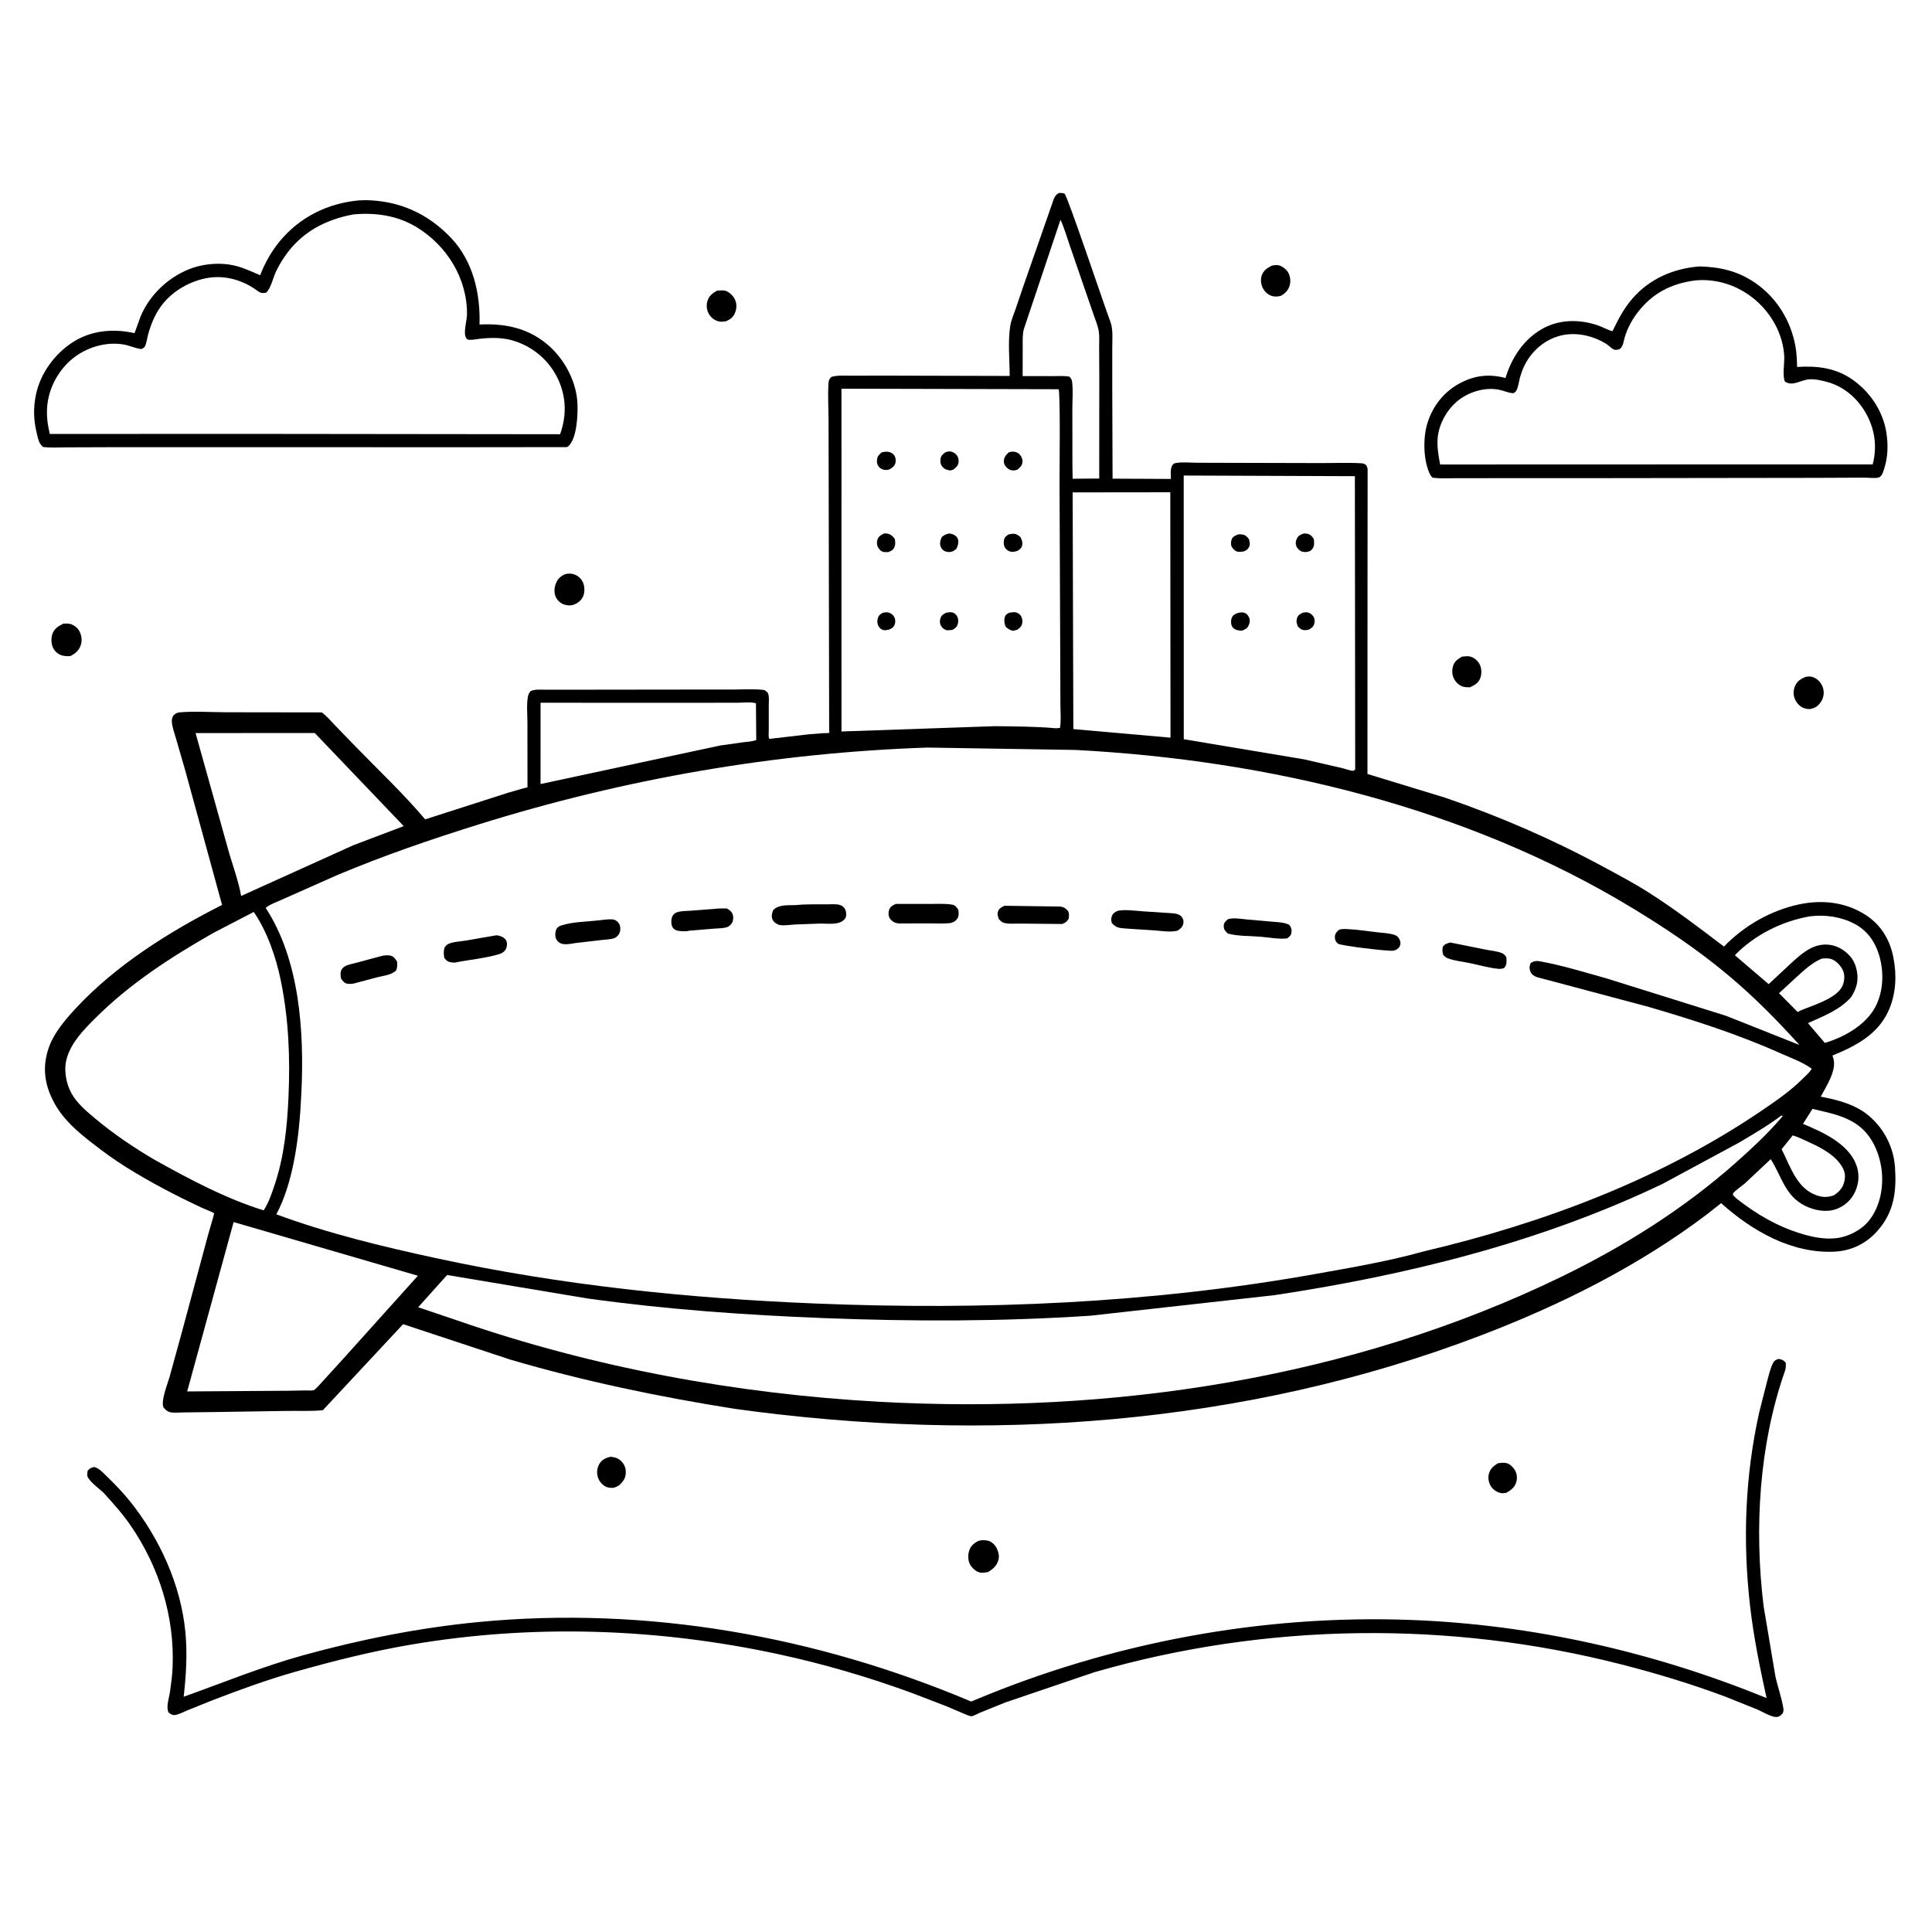 <svg version="1.1" xmlns="http://www.w3.org/2000/svg" style="display: block;" viewBox="0 0 2048 2048" width="1024" height="1024">
<path transform="translate(0,0)" fill="rgb(255,255,255)" d="M -0 -0 L 2048 0 L 2048 2048 L -0 2048 L -0 -0 z"/>
<path transform="translate(0,0)" fill="rgb(0,0,0)" d="M 1587.86 1551.1 C 1590.59 1550.69 1593.38 1550.38 1596.13 1550.8 C 1599.86 1551.37 1603 1554.3 1605.13 1557.26 C 1607.78 1560.95 1608.62 1565.9 1607.53 1570.3 C 1606.03 1576.41 1602.06 1579.32 1596.91 1582.39 C 1595.18 1582.67 1593.25 1583.01 1591.5 1582.8 C 1587.28 1582.28 1582.34 1578.87 1580.2 1575.21 C 1577.97 1571.38 1577.13 1566.46 1578.33 1562.15 C 1579.83 1556.74 1583.28 1553.95 1587.86 1551.1 z"/>
<path transform="translate(0,0)" fill="rgb(0,0,0)" d="M 647.019 1544.19 C 649.898 1544.58 652.977 1544.91 655.5 1546.48 C 658.927 1548.62 661.852 1552.21 662.831 1556.16 C 663.907 1560.5 663.454 1565.42 660.963 1569.18 C 657.992 1573.66 654.796 1576.27 649.5 1577.25 C 647.12 1577.14 644.469 1577.05 642.29 1576.01 C 638.384 1574.15 634.996 1570.01 633.761 1565.89 C 632.341 1561.16 632.814 1556.12 635.317 1551.86 C 638.062 1547.18 642.004 1545.56 647.019 1544.19 z"/>
<path transform="translate(0,0)" fill="rgb(0,0,0)" d="M 1549.76 696.048 C 1552.72 695.764 1556.01 695.248 1558.91 696.109 C 1563.26 697.402 1567.04 700.859 1568.87 704.986 C 1570.69 709.104 1570.76 714.772 1569.12 718.949 C 1567.04 724.242 1563.15 726.203 1558.26 728.552 C 1556.12 728.541 1553.9 728.553 1551.8 728.104 C 1547.41 727.168 1543.95 724.035 1541.71 720.246 C 1539.26 716.096 1538.91 711.037 1540.18 706.441 C 1541.7 700.978 1545.11 698.863 1549.76 696.048 z"/>
<path transform="translate(0,0)" fill="rgb(0,0,0)" d="M 1348.46 281.5 C 1350.38 281.155 1352.56 280.855 1354.5 281.047 C 1358.28 281.422 1363.38 285.301 1365.29 288.456 C 1367.9 292.771 1368.43 298.33 1366.97 303.098 C 1365.49 307.926 1361.87 311.456 1357.5 313.702 C 1354.9 314.328 1352.01 314.582 1349.37 314.029 C 1345.16 313.15 1341.38 310.095 1339.22 306.437 C 1336.77 302.278 1335.95 296.735 1337.45 292.089 C 1339.19 286.719 1343.61 283.754 1348.46 281.5 z"/>
<path transform="translate(0,0)" fill="rgb(0,0,0)" d="M 759.967 308.135 C 762.945 307.921 766.503 307.422 769.38 308.387 C 773.054 309.619 776.98 313.349 778.728 316.773 C 781.178 321.57 781.128 326.649 779.148 331.597 C 777.29 336.238 774.22 338.453 769.83 340.5 C 767.21 340.915 764.606 341.304 761.979 340.716 C 757.735 339.765 754.008 336.972 751.754 333.28 C 749.16 329.03 748.531 324.222 749.821 319.428 C 751.368 313.682 755.09 311.055 759.967 308.135 z"/>
<path transform="translate(0,0)" fill="rgb(0,0,0)" d="M 599.358 608.5 C 602.625 607.944 605.31 607.75 608.5 608.83 C 612.96 610.339 616.036 613.232 618.017 617.492 C 619.905 621.551 619.958 628.065 618.173 632.143 C 616.191 636.673 612.059 639.717 607.5 641.241 C 604.57 642.109 601.428 641.807 598.5 640.99 C 594.642 639.914 591.056 636.768 589.329 633.187 C 587.14 628.646 587.403 623.333 589.167 618.714 C 591.215 613.352 594.254 610.845 599.358 608.5 z"/>
<path transform="translate(0,0)" fill="rgb(0,0,0)" d="M 1914.08 717.5 C 1917.12 716.964 1919.57 716.821 1922.5 718.029 C 1927.13 719.943 1930.95 724.302 1932.42 729.079 C 1933.85 733.728 1933.31 739.091 1930.74 743.223 C 1927.84 747.899 1924.85 750.303 1919.5 751.49 C 1916.72 751.82 1914.21 751.442 1911.6 750.377 C 1907.5 748.699 1904.1 744.703 1902.5 740.665 C 1900.69 736.112 1900.96 731.374 1902.95 726.926 C 1905.23 721.847 1909.12 719.509 1914.08 717.5 z"/>
<path transform="translate(0,0)" fill="rgb(0,0,0)" d="M 67.181 661.062 C 69.712 660.968 72.464 660.795 74.91 661.55 C 78.73 662.728 82.708 666.004 84.456 669.612 C 86.573 673.98 87.214 679.245 85.609 683.861 C 83.508 689.902 80.013 692.635 74.492 695.494 C 71.904 695.695 69.038 695.572 66.5 695.001 C 62.504 694.102 58.849 691.252 56.766 687.763 C 54.268 683.579 53.977 677.218 55.352 672.625 C 57.195 666.472 61.775 663.81 67.181 661.062 z"/>
<path transform="translate(0,0)" fill="rgb(0,0,0)" d="M 1036.94 1633.5 C 1039.83 1632.45 1043.49 1632.53 1046.5 1633.02 C 1050.19 1633.63 1053.85 1636.61 1055.72 1639.76 C 1058 1643.6 1059.66 1648.99 1058.44 1653.42 C 1056.68 1659.79 1052.71 1663.17 1047.26 1666.49 C 1044.65 1666.95 1041.65 1667.37 1039 1666.97 C 1035 1666.35 1030.59 1662.32 1028.59 1658.94 C 1026.17 1654.85 1025.89 1649.53 1027.05 1645 C 1028.57 1639.04 1031.76 1636.37 1036.94 1633.5 z"/>
<path transform="translate(0,0)" fill="rgb(0,0,0)" d="M 1885.41 1440.5 C 1889.54 1441.38 1890.08 1441.46 1892.95 1444.5 C 1893.18 1447.79 1893.16 1450.32 1892.07 1453.45 C 1864.61 1531.71 1859.49 1620.57 1869.48 1702.48 L 1882 1777 C 1884.45 1788.21 1888.6 1799.47 1890.41 1810.73 C 1890.81 1813.17 1890.54 1814.29 1889.57 1816.5 C 1886.56 1819.37 1884.99 1820.73 1880.53 1819.8 C 1874.8 1818.61 1868.22 1814.45 1862.7 1812.06 L 1828.89 1798.5 C 1793.23 1785.16 1756.42 1774.02 1719.56 1764.56 C 1536.12 1717.48 1341.94 1720.07 1159.96 1772.65 L 1065.51 1804.75 L 1038.58 1815.63 C 1036.47 1816.51 1031.79 1819.21 1029.89 1819.27 C 1028 1819.32 1024.48 1817.68 1022.72 1816.99 L 1002.78 1808.5 L 965.68 1794.26 C 919.814 1777.55 873.09 1763.85 825.369 1753.55 C 697.146 1725.87 564.716 1721.32 435.242 1743.45 C 394.171 1750.47 353.57 1760.66 313.5 1772.01 C 283.826 1780.42 254.777 1790.97 226 1802.04 L 199.383 1812.72 C 195.269 1814.4 190.318 1817.1 186 1817.88 C 182.819 1818.45 181.34 1817.19 178.808 1815.5 C 175.664 1809.7 179.309 1799.66 180.202 1793.33 C 181.406 1784.81 182.577 1776.11 182.947 1767.5 C 185.248 1713.88 168.773 1661.21 138.482 1617.12 C 129.84 1604.54 119.778 1593.35 109.523 1582.1 C 104.644 1577.71 97.433 1572.52 93.777 1567.08 C 91.891 1564.27 92.434 1562.13 92.95 1559 C 95.419 1556.32 96.169 1556.12 99.5 1555.04 C 104.704 1556.13 108.535 1560.41 112.2 1563.98 C 121.064 1572.6 129.934 1581.6 137.671 1591.26 C 169.08 1630.47 191.747 1679.85 196.526 1730.17 C 198.707 1753.14 197.269 1775.79 194.712 1798.64 C 237.006 1783.49 278.165 1766.6 321.598 1754.6 C 381.956 1737.93 444.76 1725.42 507.099 1719.43 C 685.69 1702.27 864.761 1734.18 1029.55 1803.71 L 1033.13 1802.2 C 1178.52 1741.21 1337.25 1711.41 1494.94 1717.19 C 1624.39 1721.92 1752.87 1751.09 1872.64 1800.03 C 1865.53 1767.67 1858.93 1735.36 1855.15 1702.41 C 1847.25 1633.5 1849.78 1564.75 1864.88 1497 L 1872.96 1465.19 C 1874.75 1458.7 1876.35 1451.25 1879.32 1445.18 C 1880.83 1442.08 1882.28 1441.61 1885.41 1440.5 z"/>
<path transform="translate(0,0)" fill="rgb(0,0,0)" d="M 1801.74 282.422 C 1823.62 283.065 1842.41 287.313 1860.68 299.946 C 1883.54 315.754 1898.28 339.902 1903.23 367 C 1904.57 374.364 1904.82 381.505 1905.01 388.98 C 1926.63 387.58 1946.35 390.007 1964.34 402.849 C 1982.67 415.927 1995.98 435.956 1999.59 458.312 C 2001.67 471.184 2001.34 484.643 1997.24 497.104 C 1996.52 499.264 1995.52 502.825 1993.88 504.5 C 1993.47 504.921 1992.22 506.021 1991.5 506.216 C 1987.75 507.23 1980.14 506.29 1976.06 506.319 L 1924.15 506.551 L 1697.5 506.856 L 1577.22 506.893 L 1541.23 506.946 C 1533.79 506.953 1526.08 507.391 1518.72 506.412 C 1517.74 505.494 1516.89 504.702 1516.26 503.5 C 1508.87 489.549 1508.41 466.04 1512.4 451.146 C 1517.27 432.91 1528.84 416.966 1545.29 407.5 C 1561.71 398.053 1577.56 395.931 1595.88 400.696 C 1602.34 379.445 1614.78 360.092 1634.42 348.834 C 1652.61 338.414 1673.89 338.256 1693.43 344.772 C 1698.8 346.564 1703.86 349.678 1709.28 351.101 C 1715.37 338.676 1720.92 327.632 1729.98 317.006 C 1748.27 295.569 1774 284.497 1801.74 282.422 z"/>
<path transform="translate(0,0)" fill="rgb(255,255,255)" d="M 1796.48 297.342 C 1807.49 296.107 1819.22 297.448 1829.77 300.742 C 1863.24 311.188 1889.21 342.151 1891.38 377.52 C 1891.8 384.407 1889.15 398.841 1892.17 404.5 C 1900.28 410.034 1908.78 402.762 1917.78 402.108 C 1924.01 401.655 1930.52 403.209 1936.52 404.801 C 1954.22 409.496 1968.41 421.609 1977.49 437.283 C 1987.32 454.225 1990.17 473.227 1985.11 492.277 L 1701.5 492.319 L 1526.6 492.389 C 1524.9 483.209 1523.25 474.4 1523.93 465.012 C 1525 450.147 1533.3 435.048 1544.58 425.456 C 1556.15 415.622 1573.89 410.107 1589 413.122 C 1594.14 414.147 1598.72 416.446 1604 416.869 C 1605.97 415.782 1606.77 415.479 1607.76 413.342 C 1609.62 409.326 1610.1 404.25 1611.3 399.96 C 1613.44 392.241 1616.66 385.006 1621.37 378.5 C 1630.35 366.103 1643.85 357.077 1659.14 354.784 C 1674.01 352.556 1689.89 356.548 1702.6 364.472 C 1705.22 366.106 1707.39 368.573 1710 370.116 C 1712.37 371.517 1714.55 370.7 1717 370.056 C 1719.66 367.629 1720.45 365.473 1721.2 361.909 C 1723.4 351.318 1729.18 340.04 1735.75 331.466 C 1751.46 310.986 1771.17 300.711 1796.48 297.342 z"/>
<path transform="translate(0,0)" fill="rgb(0,0,0)" d="M 380.549 212.412 L 388 212.182 C 423.564 212.797 454.097 226.665 478.46 252.557 C 501.563 277.11 509.304 311.281 508.312 344.024 C 535.796 342.557 561.099 347.994 582.155 366.801 C 599.041 381.884 611.132 405.052 612.138 427.902 C 612.637 439.225 611.646 464.193 602.871 472.656 C 601.118 474.346 601.007 473.9 598.688 473.965 L 491.931 474.09 L 257.5 474.045 L 112.373 474.07 L 70.515 474.222 C 62.31 474.263 53.63 474.879 45.5 473.787 C 44.447 472.71 43.395 471.674 42.594 470.385 C 40.696 467.332 39.884 463.018 39.021 459.536 C 35.553 445.535 35.156 432.153 38.18 418 C 42.933 395.759 57.708 375.434 76.677 363.041 C 95.747 350.582 118.744 348.132 140.757 352.771 L 142.623 353.172 L 149.001 335.5 C 158.443 312.948 177.71 294.47 200.344 285.399 C 215.669 279.258 235.044 277.787 251 282.108 C 259.451 284.396 267.736 288.366 275.814 291.748 C 280.582 279.042 287.909 266.149 296.577 255.708 C 317.985 229.92 347.479 215.435 380.549 212.412 z"/>
<path transform="translate(0,0)" fill="rgb(255,255,255)" d="M 374.705 227.264 C 398.242 225.146 421.358 228.453 441.777 240.898 C 473.787 260.408 495.506 295.474 495.027 333.48 C 494.952 339.421 491.386 351.729 493.5 356.825 C 494.096 358.261 494.672 359.688 496.296 360.011 C 499.737 360.696 504.46 359.578 508.024 359.184 C 521.443 357.704 534.118 357.529 547.063 362.054 C 566.773 368.945 582.662 382.995 591.543 401.924 C 600.391 420.783 600.733 440.866 593.713 460.309 L 257.5 459.934 L 52.771 460.023 C 50.339 449.635 49.062 440.058 50.164 429.385 C 52.103 410.608 62.207 392.107 76.865 380.207 C 91.69 368.172 112.063 361.949 131.124 365.187 C 137.577 366.283 143.403 369.363 150 370.01 C 152.25 368.844 153.139 368.522 154.158 366 C 155.56 362.53 156.03 357.958 157.067 354.273 C 160.071 343.608 164.094 333.697 170.634 324.666 C 182.405 308.409 202.402 297.063 222.165 294.33 C 240.045 291.857 258.128 297.413 272.439 307.95 C 276.112 310.654 277.481 310.994 282 310.273 C 286.991 306.185 289.518 294.253 292.513 287.954 C 295.15 282.407 298.332 277.018 301.786 271.944 C 319.267 246.261 344.809 232.777 374.705 227.264 z"/>
<path transform="translate(0,0)" fill="rgb(0,0,0)" d="M 1122.73 204.5 C 1124.71 204.577 1126.55 204.496 1128.42 205.254 C 1131.23 206.398 1171.78 327.536 1176.85 340.5 C 1180.19 349.024 1179.01 359.283 1179.04 368.389 L 1179.05 412.042 L 1179.37 507.399 L 1241.22 507.688 C 1241.12 503.655 1240.44 497.03 1242.55 493.497 C 1243.74 491.5 1244.63 491.149 1246.88 490.762 C 1253.59 489.607 1261.83 490.506 1268.67 490.543 L 1312.67 490.656 L 1399.87 490.877 C 1414.23 490.918 1428.95 490.23 1443.26 491.095 C 1445.37 491.223 1446.38 491.813 1448.08 492.967 C 1449.06 494.622 1449.68 495.84 1449.75 497.801 L 1449.64 605.408 L 1449.56 820.448 L 1531.89 845.58 C 1589.8 865.458 1645.17 889.433 1699.01 918.523 C 1715.41 927.38 1731.85 936.051 1747.6 946.052 C 1775.42 963.731 1801.27 983.497 1827.48 1003.42 C 1848.47 981.492 1877.09 965.101 1906.84 958.739 C 1931.52 953.459 1956.69 956.168 1978.11 970.159 C 1993.63 980.299 2003.31 995.976 2006.87 1014.06 L 2007.24 1016 C 2010.76 1033.98 2009.73 1053.48 2002.38 1070.41 C 1991.13 1096.34 1967.31 1108.85 1942.46 1118.89 L 1943.47 1122.08 C 1947.15 1134.61 1935.88 1151.67 1930.02 1162.5 C 1948.1 1165.89 1967.23 1170.82 1981.51 1183.13 C 1997.48 1196.88 2007.35 1216.36 2008.79 1237.47 C 2010.53 1263.23 2007.71 1284.99 1990.18 1304.79 C 1978.47 1318.03 1962.91 1325.81 1945.19 1326.77 C 1899.55 1329.23 1857.24 1304.82 1824.47 1275.39 L 1809.7 1287.05 C 1737.09 1342.03 1654.38 1383.3 1569.53 1415.7 C 1318.01 1511.74 1044.46 1530.24 779.238 1493.48 C 699.023 1480.84 618.907 1464.13 540.95 1441.25 L 427.303 1403.67 L 342.285 1494.85 C 329.475 1496.16 316.08 1495.41 303.183 1495.64 L 226.91 1496.84 L 194.706 1497.23 C 190.027 1497.27 183.753 1498 179.29 1496.73 C 177.681 1496.27 173.798 1493.15 173.16 1491.5 C 170.502 1484.63 177.679 1466.79 179.656 1459.91 L 192.822 1412.07 L 220.559 1309.03 C 221.364 1306.15 227.221 1286.53 227.008 1286.13 C 226.684 1285.52 215.89 1281.14 214.134 1280.33 C 186.51 1267.51 159.389 1253.26 133.545 1237.14 C 121.118 1229.39 109.047 1220.55 97.504 1211.56 C 81.867 1199.38 66.89 1186.55 57.37 1168.85 C 47.65 1150.78 44.711 1132.86 50.888 1113 C 56.092 1096.27 68.143 1082.06 79.84 1069.4 C 122.403 1023.35 179.709 987.374 235.396 959.281 L 196.498 817.194 L 186.403 782.375 C 184.841 776.892 182.508 770.69 182.134 765 C 181.961 762.369 182.756 759.263 184.821 757.5 C 186.511 756.057 188.421 755.302 190.626 755.113 C 206.698 753.734 224.07 755.002 240.306 755.031 L 341.105 755.171 C 346.607 759.291 351.172 764.706 355.91 769.67 L 376.74 791.211 C 401.478 816.628 427.806 841.485 450.684 868.546 L 538.893 840.244 L 554.489 835.765 C 555.043 835.616 558.991 834.707 559.173 834.525 C 559.194 834.503 559.156 827.093 559.154 826.181 L 559.094 766.186 C 559.101 757.502 558.038 747.149 559.573 738.645 C 560.034 736.088 560.915 734.528 562.49 732.5 C 567.694 730.393 574.271 731.141 579.84 731.132 L 615.545 731.1 L 719.335 730.972 L 777.87 730.932 C 788.458 730.929 799.939 730.052 810.402 731.5 C 812.413 732.944 813.755 733.528 814.5 736.044 C 815.454 739.269 814.915 744.124 814.929 747.538 L 814.928 773.958 C 814.917 776.587 814.346 780.976 815.474 783.267 L 856.691 778.464 L 872.576 777.201 C 873.759 777.123 878.103 777.239 878.97 776.814 C 879.584 776.513 878.964 775.446 878.962 774.761 L 878.937 768.452 L 878.449 520.318 L 878.297 445.441 C 878.247 432.765 877.447 419.609 878.199 407 C 878.424 403.215 878.687 402.215 881.367 399.5 C 888.027 397.603 895.774 398.274 902.69 398.261 L 935.083 398.17 L 1070.32 398.516 C 1070.25 381.398 1068.22 361.536 1071.03 344.759 C 1071.93 339.374 1074.41 333.782 1076.21 328.586 L 1084.83 303.271 L 1115.17 216.365 C 1116.91 211.396 1117.78 206.89 1122.73 204.5 z"/>
<path transform="translate(0,0)" fill="rgb(255,255,255)" d="M 1931.19 1016.13 C 1934.54 1015.9 1938.06 1015.57 1941.3 1016.67 C 1946.48 1018.43 1951.37 1023.79 1953.58 1028.67 C 1955.87 1033.73 1955.3 1040 1953.11 1045 C 1947.12 1058.68 1920.55 1065.99 1907.42 1071.64 L 1907.23 1072.13 L 1905.5 1072.68 L 1885.83 1052.82 L 1903.97 1036.11 C 1912.65 1028.24 1920.29 1020.86 1931.19 1016.13 z"/>
<path transform="translate(0,0)" fill="rgb(255,255,255)" d="M 1900.38 1203.57 C 1905.51 1205.01 1910.78 1207.64 1915.62 1209.84 C 1927.71 1215.34 1942.07 1222.3 1950.25 1233.21 C 1954.46 1238.82 1956.64 1243.83 1955.38 1250.91 C 1954.01 1258.6 1950.46 1262.54 1944.25 1266.98 C 1937.64 1269.29 1932.78 1269.45 1926.07 1267.24 C 1904.88 1260.27 1897.83 1236.47 1888.59 1218.17 L 1900.38 1203.57 z"/>
<path transform="translate(0,0)" fill="rgb(255,255,255)" d="M 1918.8 971.322 C 1934.79 969.358 1951.68 971.761 1965.97 979.347 C 1979.22 986.381 1987.5 997.999 1991.83 1012.15 C 1997.31 1030.06 1996.7 1051.2 1987.69 1067.84 C 1977.34 1086.96 1954.57 1099.54 1934.39 1105.55 L 1916.51 1084.56 C 1933.05 1077.05 1949.69 1070.92 1962.14 1057.16 C 1965.94 1051.25 1968.73 1044.87 1969.01 1037.77 C 1969.34 1029.43 1966.7 1019.72 1961 1013.42 C 1954.59 1006.35 1945.75 1001.42 1936 1001.26 C 1920.15 1001.01 1909.13 1011.6 1898.2 1021.44 L 1874.86 1043.23 L 1838.99 1012.56 C 1860.2 990.819 1889 976.46 1918.8 971.322 z"/>
<path transform="translate(0,0)" fill="rgb(255,255,255)" d="M 1921.32 1175.47 C 1938.38 1179.59 1955.19 1182.32 1969.72 1192.98 C 1984.17 1203.59 1991.98 1221.51 1994.42 1238.83 C 1997.03 1257.45 1993.25 1278.75 1981.36 1293.7 C 1973.26 1303.88 1959.48 1310.97 1946.63 1312.5 C 1934.31 1313.97 1921.49 1311.43 1909.72 1307.86 C 1883.8 1300.02 1862.1 1287.19 1840.87 1270.61 L 1837.13 1266.95 C 1837.13 1266.35 1836.92 1265.71 1837.15 1265.15 C 1838.07 1262.9 1847 1256.74 1849.34 1254.72 L 1877.06 1228.75 C 1888.76 1247.21 1892.18 1267.79 1913.66 1278.32 C 1923.41 1283.1 1935.94 1285.5 1946.45 1281.7 C 1955.37 1278.48 1962.68 1271.78 1966.58 1263.11 C 1970.89 1253.52 1971.25 1243.51 1967.35 1233.78 C 1958.6 1211.97 1931.48 1199.71 1911.2 1191.36 L 1921.32 1175.47 z"/>
<path transform="translate(0,0)" fill="rgb(255,255,255)" d="M 1124.16 233.006 C 1127.99 241.097 1130.46 249.99 1133.4 258.444 L 1149.53 305.368 L 1159.27 333.538 C 1161.32 339.409 1163.98 345.781 1164.86 351.944 C 1165.55 356.838 1165.09 362.374 1165.13 367.359 L 1165.29 397.692 L 1165.23 507.263 L 1137.02 507.477 L 1136.82 493.75 L 1136.73 433.646 C 1136.74 424.414 1137.61 414.233 1136.52 405.156 C 1136.16 402.228 1135.54 401.519 1133.73 399.304 C 1127.74 398.196 1121.09 398.726 1114.99 398.709 L 1084.05 398.662 L 1084.11 367.5 C 1084.14 361.351 1083.72 354.534 1085.41 348.59 L 1124.16 233.006 z"/>
<path transform="translate(0,0)" fill="rgb(255,255,255)" d="M 573.017 744.948 L 736.464 744.97 L 781.57 744.933 C 787.307 744.927 795.963 743.814 801.34 745.493 L 801.666 784.462 C 797.524 786.102 792.272 786.246 787.835 786.84 L 763.048 790.323 L 573.001 831.112 L 573.017 744.948 z"/>
<path transform="translate(0,0)" fill="rgb(255,255,255)" d="M 207.312 777.095 L 333.661 777.021 L 427.963 875.723 L 374.569 895.972 L 255.607 949.759 C 252.713 933.009 246.163 916.268 241.671 899.834 L 207.312 777.095 z"/>
<path transform="translate(0,0)" fill="rgb(255,255,255)" d="M 1137.05 521.948 L 1240.56 521.834 L 1240.78 781.95 L 1137.79 772.882 L 1137.05 521.948 z"/>
<path transform="translate(0,0)" fill="rgb(255,255,255)" d="M 247.645 1295.44 L 442.986 1352.35 L 362.687 1441.62 L 337.862 1468.87 C 336.788 1469.98 333.641 1473.4 332.359 1473.72 C 330.174 1474.28 326.248 1473.87 323.905 1473.91 L 305.426 1474.26 L 198.422 1474.98 L 247.645 1295.44 z"/>
<path transform="translate(0,0)" fill="rgb(255,255,255)" d="M 268.986 966.688 C 283.284 987.561 292.526 1014.51 297.603 1039.13 C 306.076 1080.22 307.684 1121.77 305.779 1163.55 C 304.353 1194.83 301.167 1225.99 291.179 1255.84 C 288.04 1265.23 284.93 1274.71 279.479 1283.03 C 239.37 1270.65 200.017 1249.65 163.492 1229.21 C 141.404 1216.23 120.328 1201.95 100.668 1185.5 C 91.574 1177.89 81.722 1169.63 75.864 1159.12 C 69.763 1148.19 67.335 1133.56 70.895 1121.5 C 75.843 1104.74 88.775 1091.56 100.805 1079.52 C 137.392 1042.9 181.421 1014.34 226.249 988.886 L 268.986 966.688 z"/>
<path transform="translate(0,0)" fill="rgb(255,255,255)" d="M 1254.79 504.089 L 1436.22 504.774 L 1436.56 815.5 L 1436.03 816.139 C 1435.56 816.493 1435.09 816.958 1434.5 817.036 C 1432.32 817.329 1425.87 814.986 1423.5 814.419 L 1382.55 804.969 L 1254.85 783.608 L 1254.79 504.089 z"/>
<path transform="translate(0,0)" fill="rgb(0,0,0)" d="M 1381 649.5 C 1382.43 649.281 1384.04 648.946 1385.5 649.083 C 1388.26 649.34 1390.73 651.274 1392.21 653.5 C 1393.78 655.866 1393.89 658.839 1393.07 661.5 C 1392.04 664.839 1390.01 665.795 1387.29 667.5 C 1385.89 667.735 1384.43 668.039 1383 668.001 C 1379.78 667.915 1377.96 666.241 1375.78 664.103 C 1374.53 660.709 1373.77 658.664 1375.02 655 C 1376.13 651.748 1378.23 650.946 1381 649.5 z"/>
<path transform="translate(0,0)" fill="rgb(0,0,0)" d="M 1312.45 566.5 C 1313.77 566.337 1315.07 566.372 1316.39 566.515 C 1320.23 566.928 1321.73 568.694 1323.96 571.5 C 1324.77 574.325 1325.34 577.2 1323.96 580 C 1322.68 582.611 1320.97 583.403 1318.5 584.541 C 1316.6 584.759 1314.39 585.142 1312.5 584.905 C 1309.56 584.536 1307 582.02 1305.66 579.5 C 1304.52 577.342 1304.76 573.914 1305.64 571.734 C 1306.91 568.547 1309.61 567.773 1312.45 566.5 z"/>
<path transform="translate(0,0)" fill="rgb(0,0,0)" d="M 1313.13 649.5 C 1315.04 649.24 1316.78 648.858 1318.66 649.448 C 1321.44 650.321 1322.82 651.844 1324.01 654.5 C 1325.37 657.53 1324.85 660.25 1323.5 663.162 C 1322 666.394 1319.69 667.36 1316.51 668.5 C 1315.53 668.537 1315.71 668.559 1314.68 668.468 C 1311.43 668.179 1308.08 667.287 1306.22 664.317 C 1304.58 661.693 1304.63 657.248 1305.91 654.5 C 1307.37 651.358 1310.08 650.534 1313.13 649.5 z"/>
<path transform="translate(0,0)" fill="rgb(0,0,0)" d="M 1382.21 565.5 C 1383.61 565.567 1385.14 565.569 1386.5 565.973 C 1389.55 566.879 1391.18 568.892 1392.73 571.5 C 1393.09 574.839 1393.49 578.378 1391.5 581.33 C 1389.46 584.355 1387.94 584.584 1384.5 585.216 C 1383.08 585.13 1381.5 585.113 1380.12 584.683 C 1377.56 583.885 1374.81 581.038 1374 578.5 C 1373.13 575.797 1373.5 573.653 1374.67 571.125 C 1376.32 567.551 1378.76 566.65 1382.21 565.5 z"/>
<path transform="translate(0,0)" fill="rgb(255,255,255)" d="M 891.994 412.041 L 1122.15 412.599 C 1124.16 416.301 1123.11 500.916 1123.15 511.159 L 1123.9 697.188 L 1124.07 747.57 C 1124.09 755.258 1124.97 764.084 1123.61 771.627 L 1119.5 771.999 C 1097.94 770.07 1076.13 770.057 1054.5 769.775 L 892.014 775.408 L 891.994 412.041 z"/>
<path transform="translate(0,0)" fill="rgb(0,0,0)" d="M 935.927 649.5 L 940 649.006 C 943.141 649.245 946.004 650.858 947.657 653.572 C 949.32 656.303 949.38 659.581 948.181 662.5 C 946.998 665.378 945.108 666.11 942.5 667.367 C 940.911 667.765 938.615 668.209 937 668.02 C 934.549 667.734 932.243 665.646 931.118 663.5 C 929.737 660.868 929.724 657.659 930.675 654.897 C 931.705 651.906 933.373 650.975 935.927 649.5 z"/>
<path transform="translate(0,0)" fill="rgb(0,0,0)" d="M 1002.91 649.5 C 1005.11 649.165 1007.7 648.628 1009.88 649.299 C 1011.74 649.869 1013.53 651.457 1014.5 653.12 C 1015.9 655.517 1016.07 658.296 1015.41 660.944 C 1014.48 664.709 1012.65 665.992 1009.5 667.763 L 1004.5 668.13 C 1001.74 667.92 999.394 666.262 997.879 664 C 996.189 661.478 995.945 658.328 996.852 655.5 C 997.972 652.007 999.988 651.182 1002.91 649.5 z"/>
<path transform="translate(0,0)" fill="rgb(0,0,0)" d="M 1069.71 649.5 L 1075 648.877 C 1077.48 648.933 1080.23 650.286 1081.73 652.244 C 1083.53 654.591 1084.2 657.897 1083.59 660.791 C 1082.85 664.259 1081.1 665.586 1078.4 667.5 L 1074 668.721 C 1070.41 667.784 1068.93 666.976 1066.17 664.5 C 1064.74 661.559 1064.17 657.721 1065.04 654.5 C 1065.85 651.533 1067.29 651.057 1069.71 649.5 z"/>
<path transform="translate(0,0)" fill="rgb(0,0,0)" d="M 1002.1 479.5 C 1003.36 479.056 1004.09 478.734 1005.5 478.576 C 1008.42 478.249 1011.55 479.621 1013.5 481.727 C 1015.73 484.135 1016.59 487.259 1016.04 490.5 C 1015.43 494.072 1013.2 495.687 1010.5 497.809 L 1007.5 498.739 C 1004.13 498.25 1001.43 497.625 999.102 494.92 C 996.896 492.36 996.515 489.271 997.08 486 C 997.599 482.999 999.78 481.168 1002.1 479.5 z"/>
<path transform="translate(0,0)" fill="rgb(0,0,0)" d="M 1006.31 565.5 C 1007.49 565.687 1008.8 565.827 1009.91 566.309 C 1012.62 567.484 1014.65 568.832 1015.5 571.754 C 1016.47 575.08 1015.35 578.509 1013.97 581.5 C 1011.23 584.051 1010.21 584.713 1006.5 585.198 C 1005.13 585.167 1003.83 585.102 1002.52 584.655 C 1000.03 583.803 998.135 582.079 997.186 579.625 C 995.778 575.986 996.797 572.677 998.315 569.296 C 1001.08 566.967 1002.77 566.185 1006.31 565.5 z"/>
<path transform="translate(0,0)" fill="rgb(0,0,0)" d="M 1069.18 566.5 L 1073.06 565.839 C 1076.71 565.451 1079.02 567.059 1081.69 569.299 C 1083.19 572.247 1084.26 574.812 1083.5 578.193 C 1082.78 581.393 1080.97 582.26 1078.5 584.004 C 1077 584.456 1075.06 584.986 1073.5 584.996 C 1070.72 585.014 1068.47 584.011 1066.5 582.046 C 1064.04 579.588 1063.66 575.793 1064.26 572.5 C 1064.85 569.3 1066.65 568.143 1069.18 566.5 z"/>
<path transform="translate(0,0)" fill="rgb(0,0,0)" d="M 1069.38 479.5 C 1070.6 479.132 1071.12 478.919 1072.5 478.805 C 1076.02 478.513 1079.22 479.639 1081.5 482.415 C 1083.06 484.319 1084.21 487.495 1083.86 490 C 1083.31 494.024 1081.32 495.297 1078.5 497.78 C 1077.36 498.173 1076.22 498.619 1075 498.704 C 1072.38 498.887 1069.71 497.946 1067.74 496.241 C 1065.76 494.523 1064.12 491.82 1064.12 489.133 C 1064.12 484.714 1066.4 482.208 1069.38 479.5 z"/>
<path transform="translate(0,0)" fill="rgb(0,0,0)" d="M 937.206 565.5 C 938.605 565.404 938.224 565.379 939.938 565.569 C 943.973 566.017 946.297 568.281 948.574 571.408 C 949.053 574.464 949.377 577.06 948.125 580 C 946.715 583.311 944.503 583.994 941.5 585.295 L 937 585.171 C 934.314 584.664 932.91 583.351 931.397 581.208 C 929.65 578.732 929.168 575.549 929.957 572.622 C 931.057 568.542 933.776 567.195 937.206 565.5 z"/>
<path transform="translate(0,0)" fill="rgb(0,0,0)" d="M 934.648 479.5 C 936.706 478.985 938.872 478.738 941 478.889 C 943.729 479.083 946.687 480.62 948.146 483 C 949.582 485.342 949.904 488.873 948.937 491.5 C 947.809 494.565 945.622 495.908 942.99 497.5 C 941.834 497.848 941.284 498.069 939.992 498.17 C 936.859 498.417 933.407 497.066 931.416 494.586 C 929.812 492.589 929.421 490.121 929.638 487.642 C 929.997 483.537 931.757 482.016 934.648 479.5 z"/>
<path transform="translate(0,0)" fill="rgb(255,255,255)" d="M 1888.31 1182.5 L 1889.82 1183.05 C 1874.21 1201.47 1856.9 1217.55 1838.83 1233.53 C 1783.97 1282.04 1720.72 1321.59 1654.93 1353.51 C 1431.8 1461.77 1178.21 1499.47 931.983 1485.93 C 780.803 1477.62 628.781 1449.64 485.59 1400.03 L 443.275 1385.73 L 473.96 1351.56 L 622 1376.32 C 705.533 1388.01 789.794 1394.01 874.045 1397.27 C 968.07 1400.92 1062.06 1400.91 1156 1394.69 L 1351.27 1372.89 C 1492.49 1351.55 1633 1316.84 1762.26 1255.02 L 1844.15 1210.83 C 1859.35 1201.74 1874.15 1193.18 1888.31 1182.5 z"/>
<path transform="translate(0,0)" fill="rgb(255,255,255)" d="M 983.096 792.447 L 1140.12 794.978 C 1344.61 805.735 1553.6 855.588 1729.88 962.272 C 1765.3 983.709 1799.7 1006.77 1831.5 1033.35 C 1858.77 1056.14 1883.72 1081.37 1907.48 1107.72 L 1829.72 1076.81 L 1702.8 1037.09 C 1679.9 1030.68 1656.4 1023.44 1633.01 1019.13 C 1628.63 1018.33 1626.13 1018.57 1622.5 1020.96 C 1621.8 1022.96 1621.16 1024.77 1621.48 1026.91 C 1622.46 1033.56 1626.94 1035.4 1632.91 1036.79 L 1748.21 1067.53 C 1795.84 1081.46 1842.38 1096.39 1887.77 1116.7 C 1898.54 1121.52 1911.02 1125.91 1920.51 1132.93 L 1920.02 1133.77 C 1917.51 1137.54 1913.45 1140.98 1910.24 1144.16 C 1897.97 1156.33 1883.74 1166.16 1869.53 1175.89 C 1762.21 1249.34 1636.15 1296.65 1510.09 1326.3 C 1472.67 1336.84 1432.95 1343.6 1394.67 1350.44 C 1219.96 1381.65 1041.83 1389.02 864.722 1381.79 C 728.892 1376.24 595.038 1362.44 462.013 1333.65 C 405.165 1321.35 347.54 1307.41 292.909 1287.23 C 301.734 1270.97 307.349 1251.5 311.083 1233.46 C 316.259 1208.44 318.308 1183.42 319.501 1157.96 C 322.511 1093.68 317.771 1017.69 281.625 962.401 C 285.778 958.707 293.643 956.121 298.78 953.675 L 357.624 927.557 C 406.852 906.841 457.01 889.668 507.96 873.764 C 662.571 825.502 821.174 797.968 983.096 792.447 z"/>
<path transform="translate(0,0)" fill="rgb(0,0,0)" d="M 1537.4 999.093 L 1574.96 1006.65 C 1580.47 1007.76 1587.19 1008.23 1592.36 1010.46 C 1594.28 1011.3 1595.37 1012.71 1596.65 1014.3 C 1597.1 1018.17 1597.58 1022.32 1594.92 1025.53 C 1593.65 1027.07 1591.39 1026.83 1589.5 1027.07 C 1579.28 1026.33 1568.35 1023.07 1558.28 1020.99 C 1550.74 1019.43 1542.23 1018.57 1535.03 1015.97 C 1532.92 1015.21 1531.65 1014.07 1530.09 1012.5 C 1528.72 1009.2 1528.97 1007 1529.4 1003.5 C 1532.24 1000.27 1533.38 1000.26 1537.4 999.093 z"/>
<path transform="translate(0,0)" fill="rgb(0,0,0)" d="M 1301.54 974.5 L 1302.64 974.119 C 1308.46 972.667 1316.99 974.287 1323.02 974.791 L 1349.38 977.074 C 1355.29 977.609 1361.25 977.686 1366.65 980.354 C 1368.61 982.819 1369.47 985.275 1369.01 988.5 C 1368.54 991.72 1366.87 992.869 1364.5 994.743 C 1355.21 995.791 1344.7 993.637 1335.35 992.889 C 1324.43 992.017 1311.99 992.502 1301.5 989.572 C 1299.08 987.237 1297.35 985.674 1297.23 982 C 1297.1 978.142 1298.99 976.79 1301.54 974.5 z"/>
<path transform="translate(0,0)" fill="rgb(0,0,0)" d="M 1419.56 985.5 C 1422.79 984.487 1426.21 984.773 1429.55 984.956 C 1439.59 985.505 1449.67 987.033 1459.65 988.22 C 1465.57 988.925 1472.69 989.127 1478.31 991.062 C 1480.11 991.68 1481.33 992.542 1482.5 994.072 C 1484.17 996.258 1485.05 999.328 1484.18 1002 C 1483.24 1004.9 1481.9 1005.45 1479.5 1007.11 L 1476.66 1007.79 C 1471.05 1008.46 1421 1002.53 1418.22 1000.28 C 1416.09 998.555 1415.04 996.303 1415.03 993.556 C 1415.01 989.551 1416.85 987.961 1419.56 985.5 z"/>
<path transform="translate(0,0)" fill="rgb(0,0,0)" d="M 405.421 1013.14 C 408.241 1012.72 410.979 1012.36 413.81 1012.96 C 417.454 1013.73 419.178 1016.51 420.94 1019.5 C 421.156 1022.89 421.256 1025.29 420.05 1028.5 C 415.076 1033.76 406.259 1034.26 399.5 1036.05 L 376.233 1042.26 C 373.777 1043.03 370.533 1043.18 368 1042.73 C 364.874 1042.18 363.173 1039.67 361.5 1037.25 C 360.92 1033.89 360.468 1030.42 362.387 1027.33 C 364.959 1023.18 371.589 1022.17 376 1021.02 L 405.421 1013.14 z"/>
<path transform="translate(0,0)" fill="rgb(0,0,0)" d="M 757.947 963.41 C 762.106 962.812 766.308 962.994 770.5 963.022 C 773.612 964.781 776.23 966.771 777.026 970.497 C 777.566 973.02 777.174 976.88 775.513 978.971 C 774.135 980.707 772.665 982.227 770.5 982.878 C 766.243 984.159 760.952 984.09 756.52 984.434 L 730.512 986.596 C 727.704 987.595 719.232 987.306 716.5 985.985 C 714.322 984.932 712.852 983.501 712.181 981.163 C 711.284 978.039 711.389 973.037 713.323 970.286 C 714.394 968.763 715.79 967.704 717.533 967.084 C 721.927 965.519 727.56 965.695 732.216 965.386 L 757.947 963.41 z"/>
<path transform="translate(0,0)" fill="rgb(0,0,0)" d="M 526.387 991.407 C 528.241 991.612 530.296 992.189 532 992.943 C 534.353 993.983 536.507 995.933 537.137 998.5 C 537.863 1001.45 537.169 1004.95 535.362 1007.4 C 533.851 1009.44 531.67 1010.63 529.279 1011.37 C 514.568 1015.9 497.267 1017.27 482.023 1020.42 L 479.195 1020.23 C 475.009 1019.74 473.587 1018.72 471.015 1015.5 C 470.154 1011.37 470.205 1008.6 471.192 1004.5 C 472.314 1003.06 473.4 1001.54 475.088 1000.72 C 480.132 998.261 487.956 998.01 493.5 997.087 L 526.387 991.407 z"/>
<path transform="translate(0,0)" fill="rgb(0,0,0)" d="M 1064.65 960.152 L 1122.93 960.958 C 1127.29 961.134 1129.43 962.661 1132.29 965.806 C 1133.54 968.871 1133.24 970.851 1132.78 974 C 1130.77 977.242 1129.4 978.082 1125.88 979.48 L 1081.63 979.032 C 1076.86 978.958 1066.73 979.932 1062.5 977.566 C 1061.33 976.91 1060.01 975.408 1058.96 974.5 C 1057.77 971.659 1056.92 969.064 1058 966 C 1059.18 962.705 1061.84 961.769 1064.65 960.152 z"/>
<path transform="translate(0,0)" fill="rgb(0,0,0)" d="M 636.652 975.391 C 640.166 974.963 648.893 973.734 652.032 975.274 C 654.627 976.546 656.556 978.833 657.247 981.647 C 657.984 984.654 657.534 988.423 655.628 990.926 C 654.651 992.209 653.206 993.603 651.732 994.242 C 648.049 995.837 642.57 995.885 638.567 996.344 L 610.24 999.647 C 605.307 1000.38 597.985 1002.2 593.453 999.547 C 591.104 998.171 589.475 996.044 588.886 993.381 C 588.277 990.631 588.675 986.405 590.345 984.12 C 591.607 982.394 593.083 981.639 595.078 980.989 C 607.493 976.949 623.497 977.034 636.652 975.391 z"/>
<path transform="translate(0,0)" fill="rgb(0,0,0)" d="M 1184.87 965.5 C 1193.08 963.908 1203.05 965.434 1211.36 966.038 L 1243 968.093 C 1246.64 968.418 1250.9 969.197 1253.08 972.5 C 1254.46 974.588 1254.86 976.527 1254.37 978.999 C 1253.63 982.728 1251.3 984.449 1248.38 986.5 C 1240.81 988.496 1231.59 986.818 1223.82 986.256 L 1193.49 984.298 C 1186.7 983.715 1183.06 983.716 1178.58 978.388 C 1177.88 975.713 1177.57 974.083 1178.53 971.428 C 1179.79 967.903 1181.7 966.993 1184.87 965.5 z"/>
<path transform="translate(0,0)" fill="rgb(0,0,0)" d="M 949.527 958.193 L 984.416 958.216 C 992.487 958.268 1001.56 957.617 1009.5 958.995 C 1012.69 959.549 1014.28 961.959 1015.89 964.5 C 1016.25 967.565 1016.66 970.744 1014.94 973.5 C 1013.03 976.541 1010.84 977.585 1007.5 978.49 C 1000.63 979.338 993.02 978.788 986.051 978.833 L 953 978.881 C 949.128 978.73 945.667 976.971 943.417 973.753 C 941.521 971.043 941.546 966.969 942.711 963.955 C 943.942 960.772 946.691 959.606 949.527 958.193 z"/>
<path transform="translate(0,0)" fill="rgb(0,0,0)" d="M 843.533 959.43 C 854.925 958.27 867.15 958.761 878.635 958.605 C 883.159 958.543 889.794 957.924 893.418 960.899 C 895.603 962.692 896.683 964.9 896.904 967.667 C 897.133 970.527 897.061 972.528 894.987 974.753 C 889.363 980.789 877.459 978.987 869.75 979.014 L 842.588 980.008 C 837.703 980.31 831.698 981.321 826.874 980.601 C 824.083 980.185 820.67 978.022 819.321 975.502 C 817.336 971.793 818.18 968.364 819.659 964.714 C 825.52 958.551 835.516 959.794 843.533 959.43 z"/>
</svg>